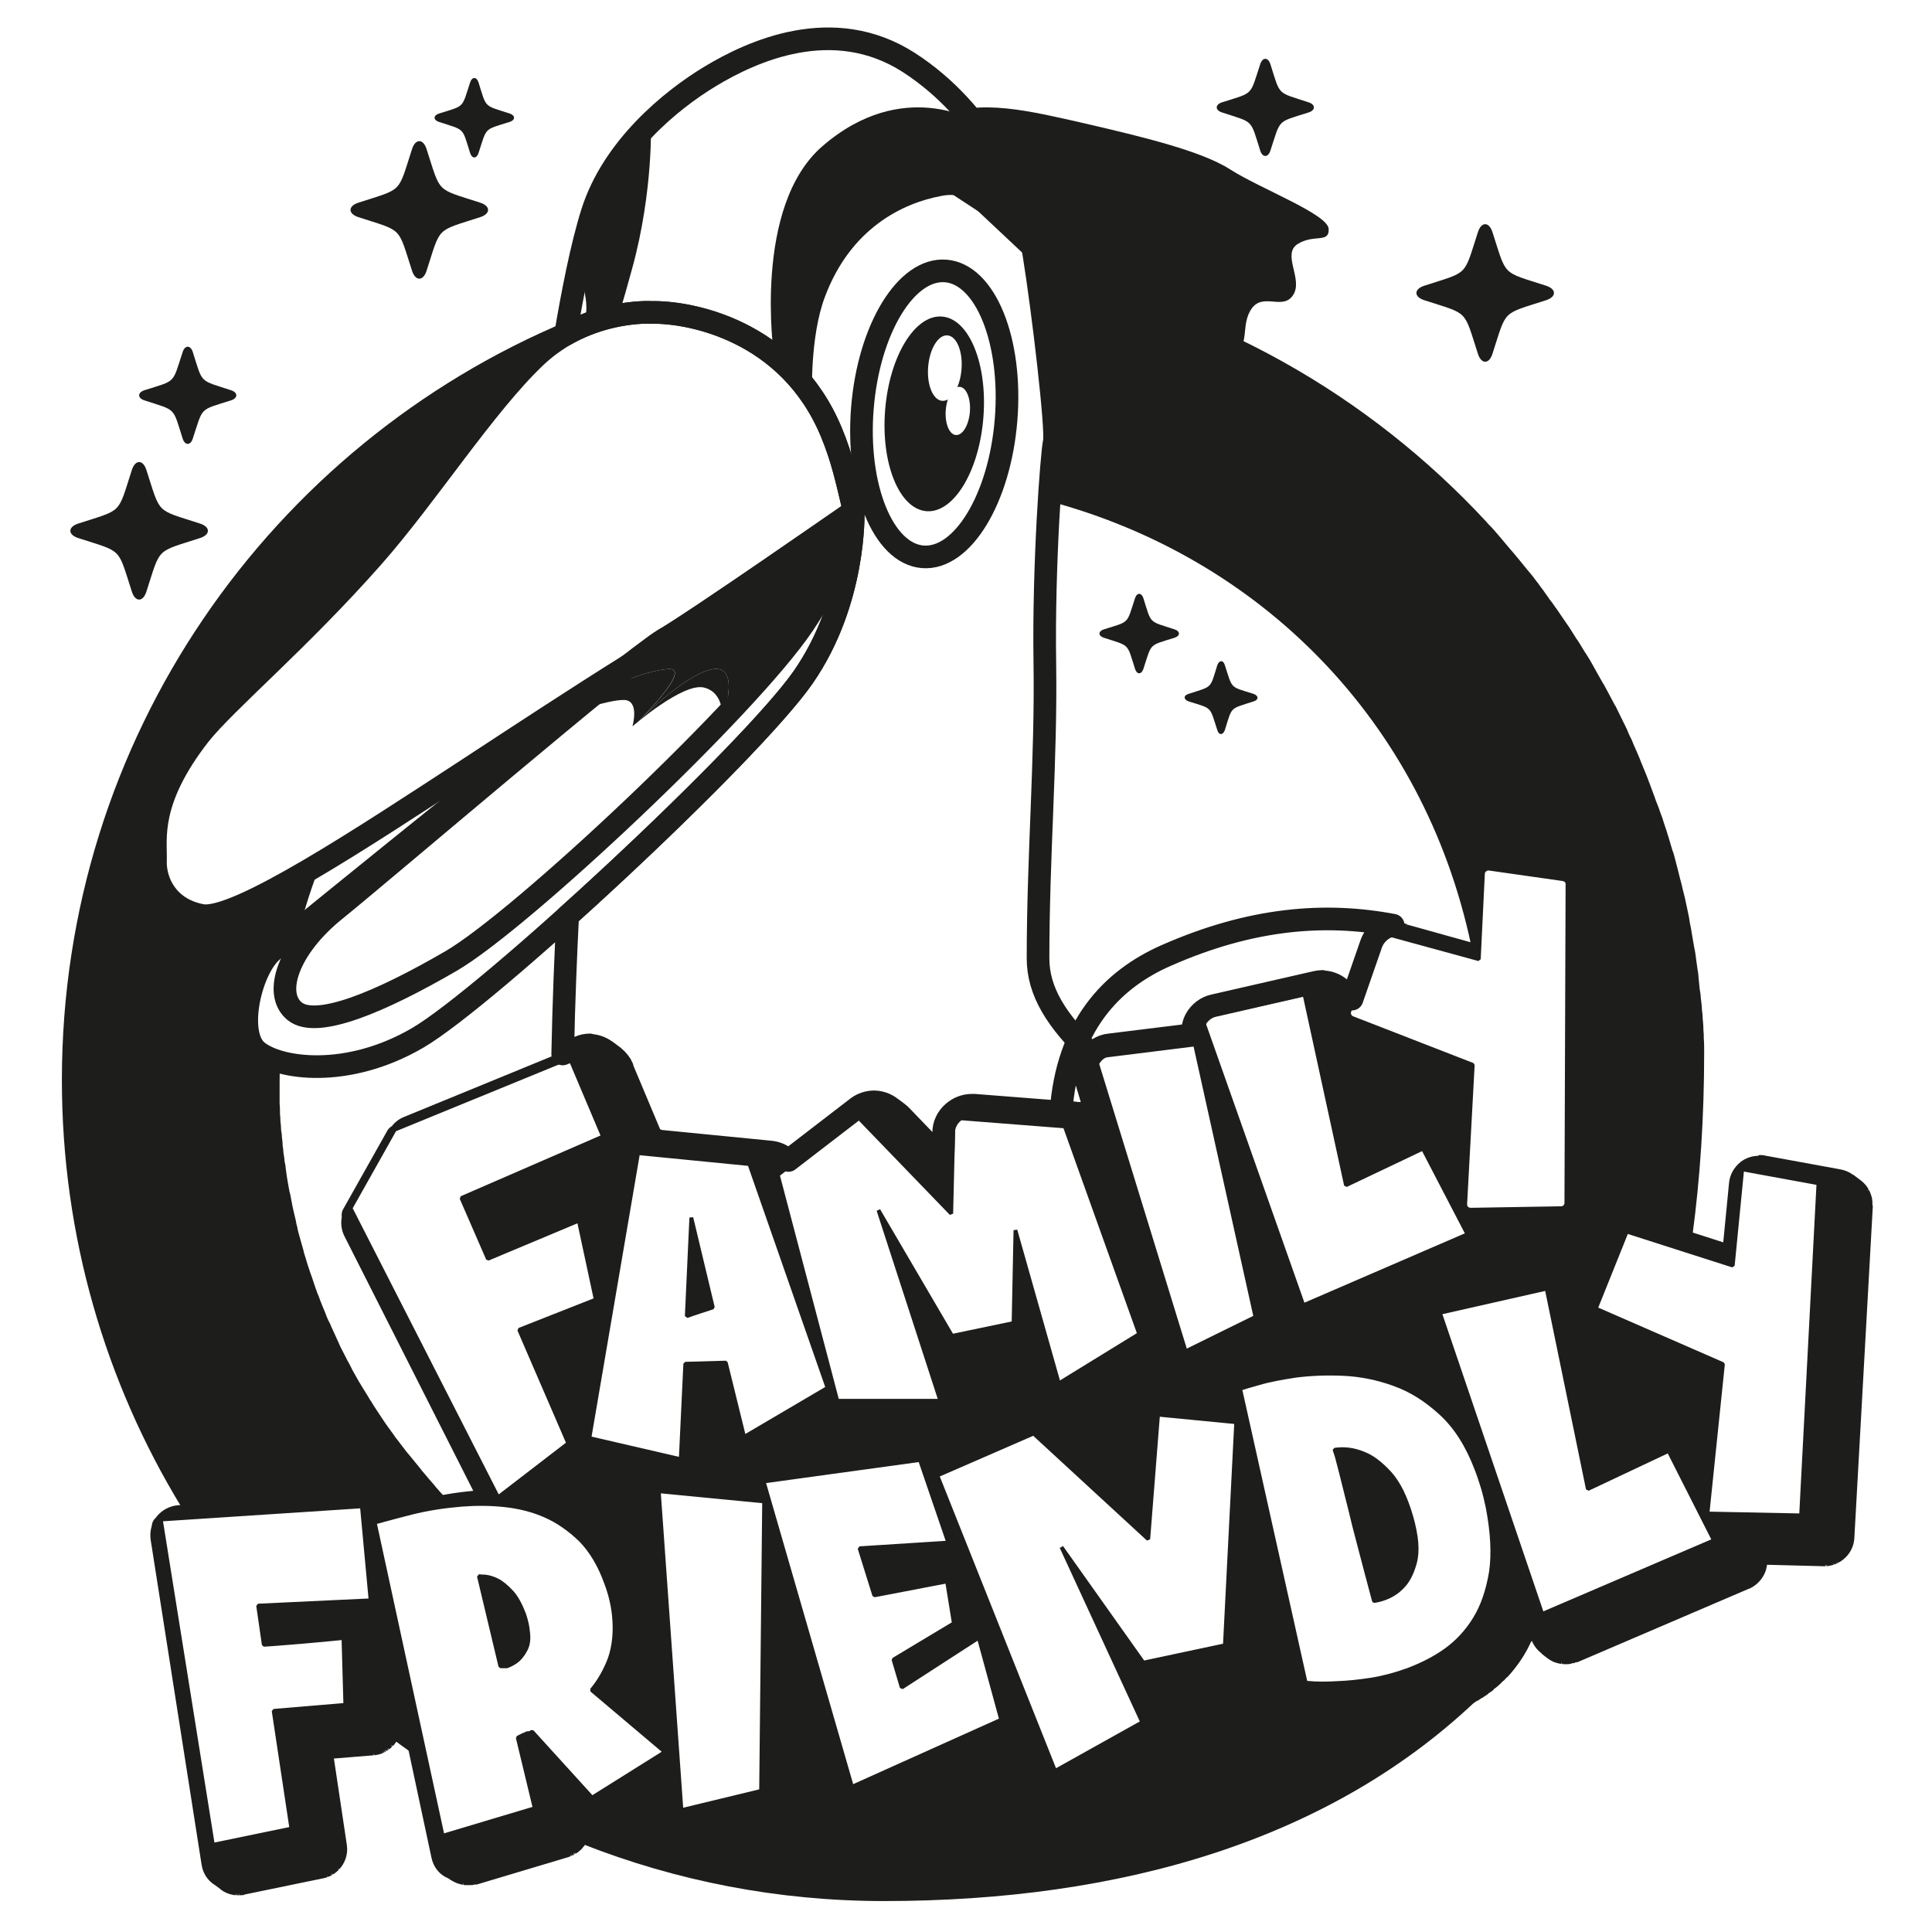 <?xml version="1.0" encoding="UTF-8"?>
<svg id="Calque_3" xmlns="http://www.w3.org/2000/svg" version="1.1" viewBox="0 0 512 512">
  <!-- Generator: Adobe Illustrator 29.5.1, SVG Export Plug-In . SVG Version: 2.1.0 Build 141)  -->
  <defs>
    <style>
      .st0 {
        fill: #1d1d1b;
      }

      .st1 {
        fill: none;
        stroke: #1d1d1b;
        stroke-linecap: round;
        stroke-linejoin: round;
        stroke-width: 6px;
      }
    </style>
  </defs>
  <g>
    <path class="st0" d="M319.71,95.36s3.5,1.7,7.5-1.3c4.1-3,1.5-8,4.5-12.3,3.1-4.3,8.3.6,11-3.6s-3.1-10.8,1.2-13.5c4.3-2.7,8.4-.1,8.2-4s-18.2-10.7-26-15.7c-7.7-5-23.8-8.8-38.4-12.2-14.6-3.3-28.3-6.8-38.6-1.8s-6.1,14.4-6.1,14.4l76.5,50.1.2-.1Z"/>
    <path class="st0" d="M235.4,33.6s17.7-1.4,44,21.4c26.3,22.8,36.3,38,36.3,38,0,0,.3,2.3-3.1,4.3-3.3,1.9-7.8,1.5-7.8,1.5,0,0-69.4-65.2-69.4-65.2Z"/>
    <path class="st0" d="M205.09,94.09s-5.69-39.39,12.91-55.39c21.3-18.4,40.8-6.4,40.8-6.4,0,0,5.2,7,10,17.7,4.8,10.8,5.8,20.7,5.8,20.7,0,0-10.9-21.5-25-18.8-10.4,1.9-24.2,8.6-31,26.8-4,10.6-3.39,26.06-3.39,26.06,0,0-1.22-4.22-5.78-6.89l-4.33-3.78Z"/>
    <path class="st0" d="M163.43,83.65s-1.43,7.75,4.17-12.75,4.9-38.6,4.9-38.6c0,0-11.2,8.2-15.5,24.5-5.8,21.8.26,18.74-2.24,29.74l.56-.33,4.89-1.33,3.22-1.22Z"/>
  </g>
  <path class="st0" d="M150.4,189.2s14.3-10.7,26.5-11.9c7.4-.7-8.5,14.6-8.5,14.6,0,0,13.5-13.8,20.8-14.6s2.2,13.3,2.2,13.3c0,0,19.2-18.3,24.7-30s6.5-12.3,7.6-16.9-.6-5.6-.6-5.6c0,0-66.6,40.3-72.7,51.1h0Z"/>
  <path class="st0" d="M191.4,190.6s5.1-14.1-2.2-13.3-20.8,14.6-20.8,14.6c0,0,15.8-15.3,8.5-14.6-12.2,1.2-26.5,11.9-26.5,11.9,0,0,10.8-3.8,15-3.7s2.2,7,2.2,7c0,0,13.3-11.6,18.9-10.3,5.6,1.3,4.9,8.3,4.9,8.3v.1Z"/>
  <path class="st0" d="M249.66,83.89c-7.19-.58-13.95,10.5-15.09,24.74-1.15,14.24,3.75,26.26,10.94,26.84,7.19.58,13.95-10.5,15.09-24.74,1.15-14.24-3.75-26.26-10.94-26.84ZM257.03,109.16c-.28,3.53-1.94,6.27-3.71,6.13s-2.96-3.12-2.68-6.64c.08-1.02.28-1.96.56-2.8-.49.28-.99.42-1.51.38-2.44-.2-4.11-4.24-3.72-9.03s2.68-8.52,5.12-8.32,4.11,4.24,3.72,9.03c-.14,1.75-.54,3.36-1.1,4.68.21-.06.42-.09.64-.07,1.76.14,2.96,3.12,2.68,6.64Z"/>
  <path class="st0" d="M377.39,75.74c12-3.9,10.4-2.3,14.3-14.3.9-2.7,2.9-2.7,3.8,0,3.9,12,2.3,10.4,14.3,14.3,2.7.9,2.7,2.9,0,3.8-12,3.9-10.4,2.3-14.3,14.3-.9,2.7-2.9,2.7-3.8,0-3.9-12-2.3-10.4-14.3-14.3-2.7-.9-2.7-2.9,0-3.8Z"/>
  <path class="st0" d="M94.92,53.73c12-3.9,10.4-2.3,14.3-14.3.9-2.7,2.9-2.7,3.8,0,3.9,12,2.3,10.4,14.3,14.3,2.7.9,2.7,2.9,0,3.8-12,3.9-10.4,2.3-14.3,14.3-.9,2.7-2.9,2.7-3.8,0-3.9-12-2.3-10.4-14.3-14.3-2.7-.9-2.7-2.9,0-3.8Z"/>
  <path class="st0" d="M20.67,138.77c12-3.9,10.4-2.3,14.3-14.3.9-2.7,2.9-2.7,3.8,0,3.9,12,2.3,10.4,14.3,14.3,2.7.9,2.7,2.9,0,3.8-12,3.9-10.4,2.3-14.3,14.3-.9,2.7-2.9,2.7-3.8,0-3.9-12-2.3-10.4-14.3-14.3-2.7-.9-2.7-2.9,0-3.8Z"/>
  <path class="st0" d="M38.3,103.41c8.5-2.7,7.3-1.6,10.1-10.1.6-1.9,2.1-1.9,2.7,0,2.7,8.5,1.6,7.3,10.1,10.1,1.9.6,1.9,2.1,0,2.7-8.5,2.7-7.3,1.6-10.1,10.1-.6,1.9-2.1,1.9-2.7,0-2.7-8.5-1.6-7.3-10.1-10.1-1.9-.6-1.9-2.1,0-2.7Z"/>
  <path class="st0" d="M323.87,27.11c8.5-2.7,7.3-1.6,10.1-10.1.6-1.9,2.1-1.9,2.7,0,2.7,8.5,1.6,7.3,10.1,10.1,1.9.6,1.9,2.1,0,2.7-8.5,2.7-7.3,1.6-10.1,10.1-.6,1.9-2.1,1.9-2.7,0-2.7-8.5-1.6-7.3-10.1-10.1-1.9-.6-1.9-2.1,0-2.7Z"/>
  <path class="st0" d="M292.5,166.8c7-2.2,6-1.3,8.3-8.3.5-1.5,1.7-1.5,2.2,0,2.2,7,1.3,6,8.3,8.3,1.5.5,1.5,1.7,0,2.2-7,2.2-6,1.3-8.3,8.3-.5,1.5-1.7,1.5-2.2,0-2.2-7-1.3-6-8.3-8.3-1.5-.5-1.5-1.7,0-2.2Z"/>
  <path class="st0" d="M116.3,30.1c7-2.2,6-1.3,8.3-8.3.5-1.5,1.7-1.5,2.2,0,2.2,7,1.3,6,8.3,8.3,1.5.5,1.5,1.7,0,2.2-7,2.2-6,1.3-8.3,8.3-.5,1.5-1.7,1.5-2.2,0-2.2-7-1.3-6-8.3-8.3-1.5-.5-1.5-1.7,0-2.2Z"/>
  <path class="st0" d="M315,183.88c6.4-2.1,5.6-1.2,7.6-7.6.5-1.4,1.6-1.4,2,0,2.1,6.4,1.2,5.6,7.6,7.6,1.4.5,1.4,1.6,0,2-6.4,2.1-5.6,1.2-7.6,7.6-.5,1.4-1.6,1.4-2,0-2.1-6.4-1.2-5.6-7.6-7.6-1.4-.5-1.4-1.6,0-2Z"/>
  <g>
    <g>
      <path class="st1" d="M226.1,135.6s.8,23.6-13.2,43.8-83.7,84.9-102.3,95.7-36.6,8.2-42.4,3.5-1.7-21.9,4-26.6c5.6-4.7,95.8-77.9,103.7-82.5,7.9-4.5,50.3-34,50.3-34l-.1.1Z"/>
      <path class="st1" d="M221.7,138.7s4.9,6.4-8.8,26.8c-14.7,21.9-74.8,78.4-93.4,89.2s-35.6,18-41.4,13.3-1.7-16.8,10.7-26.8,79.2-67.1,87.1-71.6c7.9-4.5,45.8-30.9,45.8-30.9h0Z"/>
    </g>
    <ellipse class="st1" cx="247.58" cy="109.69" rx="38" ry="19.1" transform="translate(118.39 347.67) rotate(-85.4)"/>
    <path class="st1" d="M226,133.9c-1.4-5.9-2.8-12.5-5.7-19.4-11.3-27.1-37.6-31.9-47.6-31.7,0,0-17.1-1.1-30.7,11.7-13.5,12.8-28.9,36.9-43.2,53.1-19.5,22.1-39,38.4-45.9,47.1-13.8,17.7-11.5,27.7-11.7,33.3s3.1,12.9,12.3,14.6c9.2,1.6,43.4-21.1,70.1-38.5,30.2-19.8,59.5-39,71.5-43.7s32.9-18.1,30.9-26.5Z"/>
    <path class="st1" d="M287.6,295.2c1.14,0,2.28.46,3.24,1.02l-2.94-9.82c-.55-1.91-.34-3.99.61-5.7.03-.07.06-.14.09-.2,0,0,0-.01.01-.02.02-.03.04-.05.07-.08.04-.07.08-.14.12-.21,1.2-1.8,3.1-3.1,5.3-3.3l21.9-2.7v-.1h0c0-1.4.2-2.7.9-4,1-1.8,2.8-3.2,4.8-3.6l27.1-6.2c.5-.1,1.1-.2,1.6-.2v.1c1.4,0,2.8.4,4,1.2.28.18.54.38.78.59l.4.3,1.22.91c.43.34.81.73,1.17,1.15.12.14.23.28.33.43l5.1-14.68c.96-2.61,3.2-4.46,5.81-4.9-18.04-3.42-37.59-1.92-60.11,8-14.74,6.46-26.33,18.93-27.92,41.5l6.42.5Z"/>
    <path class="st1" d="M172.7,82.8c10-.2,36.3,4.6,47.6,31.7,2.9,6.9,4.3,13.5,5.7,19.4.13.54.16,1.09.11,1.66.06-.04.09-.06.09-.06l-.1.1s0,.02,0,.03c.01.44.67,23.77-13.2,43.78-8.42,12.15-36.98,40.39-62.46,63.32-.49,9.59-1.04,22.56-1.32,36.58l4.38-1.8c.9-.4,1.9-.6,2.8-.6l-.2.1c2.9,0,5.6,1.7,6.8,4.5l.06.15,1.94,1.45,8.03,19.11c.35-.06.71-.11,1.07-.11l.1.3h.7l29.5,2.9c1.43.16,2.72.71,3.79,1.57l.28.21.59.44.03-.03,18.2-14c1.29-.99,2.87-1.49,4.46-1.5-.02,0-.04,0-.06,0h.1s-.03,0-.04,0c1.88.02,3.85.81,5.24,2.3l2,1.5,11.01,11.44.19-7.14c0-2,.9-3.9,2.5-5.3,1.4-1.2,3.1-1.9,5-1.9h.6l29.4,2.3c1.14,0,2.28.46,3.24,1.02l-2.94-9.82c-.55-1.91-.34-3.99.61-5.7.03-.07.06-.14.09-.2,0,0,0-.01.01-.02.02-.03.04-.05.07-.08.04-.07.08-.14.12-.21.17-.26.36-.5.56-.73-9.32-8.9-14.26-16.68-14.26-25.47,0-27.4,2.2-52.6,1.8-78.5-.4-25.9,1.8-55.1,2.5-58.4.7-3.2-2.9-34.2-5.4-49.7s-13-37.8-33.1-50.8c-20.2-13-41.8-2.9-52.6,3.6s-25.9,19.1-31.3,36c-2.83,8.85-5.35,21.97-7.12,32.47,11.53-6.59,22.82-5.87,22.82-5.87ZM162.16,280.02c-.32-.42-.67-.8-1.06-1.12h0c-.2-.1-.3-.3-.5-.4l2,1.5c.06.05.11.1.17.15.44.37.84.77,1.2,1.22.19.24.37.49.54.75l-1.89-1.42c-.14-.25-.29-.47-.46-.69ZM163,281.5c-.09-.22-.2-.42-.3-.63l1.9,1.43c.08.24.21.43.32.64l-1.92-1.44ZM238,295c.15.1.3.22.45.36l-1.59-1.2c.05.04.1.09.14.13l1.56,1.17h0s-1.56-1.17-1.56-1.17h0s-.4-.3-.4-.3c.09.04.15.09.21.13l-.31-.23s-.08-.08-.12-.12l1.62,1.22Z"/>
    <g>
      <path class="st0" d="M421.46,329.25s.09-.05.13-.08c.02-.01.04-.02.05-.03.02-.01.05-.03.07-.05.02-.01.04-.02.05-.03.02-.02.05-.03.07-.05,0,0,.02-.01.03-.02.03-.02.06-.03.08-.05.04-.03.08-.06.12-.09,0,0,.02-.01.03-.02.03-.02.06-.05.09-.07.06-.04.11-.08.17-.13.02-.01.03-.03.05-.04.04-.03.08-.06.12-.09,0,0,0,0,.01,0,.05-.04.1-.09.15-.14s.1-.09.15-.14c.07-.06.14-.13.21-.19.03-.03.06-.07.09-.1.06-.07.13-.14.19-.21.06-.07.13-.14.19-.21.02-.02.03-.04.05-.06.01-.02.02-.03.04-.05.12-.16.24-.31.35-.48,0,0,0,0,0,0,.13-.19.25-.39.36-.59.47-.86.75-1.84.85-2.87-.39,3.65-3.52,6.54-7.26,6.64l.12.09s.06,0,.09,0c.03,0,.06,0,.09,0s.06,0,.09,0c.03,0,.06,0,.09,0,.03,0,.06,0,.09,0,.03,0,.06,0,.09,0,.03,0,.06,0,.09,0,.03,0,.05,0,.08-.01s.06,0,.08-.01c.06,0,.13-.02.19-.03.03,0,.06,0,.08-.01.03,0,.06,0,.08-.01.03,0,.06,0,.08-.01.03,0,.06,0,.08-.01.03,0,.05-.01.07-.02.03,0,.07-.02.1-.03.02,0,.05-.01.07-.02s.05-.01.07-.02c.02,0,.05-.01.07-.02.02,0,.05-.01.07-.02.03,0,.07-.02.1-.03.02,0,.05-.01.07-.02.02,0,.03,0,.05-.01,0,0,.01,0,.02,0,.01,0,.03,0,.04-.01.06-.02.12-.05.18-.07,0,0,.01,0,.02,0,.03-.01.06-.02.09-.03,0,0,.02,0,.03-.01.04-.02.08-.03.12-.04.01,0,.02,0,.04-.01,0,0,.02,0,.03,0,.09-.04.18-.08.27-.12.01,0,.03-.01.04-.02.03-.01.05-.03.08-.04h0s.04-.02.06-.03h0s.09-.04.14-.07c.02-.01.04-.02.06-.03.02-.01.04-.02.06-.03.03-.01.05-.03.08-.04h0s.04-.02.05-.03h0Z"/>
      <path class="st0" d="M100.4,396h.6c2.4,0,4.7,1.2,6,3.1l.1.07s.07-.02.1-.03l-.2-.15c-.16-.24-.35-.47-.56-.7l1.03.78s.07-.02.1-.03l-1.57-1.17c-.05-.05-.1-.1-.15-.14l1.55,1.16s0,0,0,0c.06.05.12.1.18.15,1.45-.37,3.04-.81,4.72-1.25,1.76-.44,3.61-.82,5.49-1.16-.78-.82-1.54-1.66-2.29-2.54-.1-.1-.2-.3-.3-.4-1-1.1-2-2.3-3-3.5-.3-.3-.6-.7-.8-1-1.1-1.3-2.1-2.6-3.2-3.9,0,0-.1-.2-.2-.2-1-1.3-1.9-2.5-2.9-3.8-.3-.3-.5-.7-.8-1.1-1-1.4-2-2.7-2.9-4.1-.9-1.4-1.9-2.8-2.8-4.3-.2-.4-.5-.7-.7-1.1-.8-1.4-1.7-2.7-2.5-4.1,0,0-.1-.2-.2-.3-.8-1.5-1.7-2.9-2.4-4.4-.2-.4-.4-.8-.6-1.1-.7-1.4-1.4-2.7-2.1-4.1,0-.2-.2-.3-.2-.5-.7-1.5-1.4-3.1-2.1-4.6-.2-.5-.4-1-.7-1.5-.3-.6-.6-1.3-.8-1.9-.2-.6-.5-1.2-.7-1.7-.3-.7-.5-1.3-.8-2-.2-.6-.4-1.2-.7-1.8-.2-.7-.5-1.3-.7-2-.2-.6-.4-1.2-.6-1.8-.2-.7-.5-1.3-.7-2-.2-.6-.4-1.2-.6-1.8-.2-.7-.4-1.3-.6-2-.2-.6-.4-1.2-.5-1.8-.2-.7-.4-1.4-.6-2.1-.2-.6-.3-1.2-.5-1.8-.2-.7-.4-1.4-.5-2.1-.2-.6-.3-1.2-.4-1.8-.2-.7-.3-1.4-.5-2.1-.1-.6-.3-1.2-.4-1.8-.1-.7-.3-1.4-.4-2.1-.1-.6-.2-1.2-.4-1.8-.1-.7-.3-1.5-.4-2.2-.1-.6-.2-1.2-.3-1.8-.1-.7-.2-1.5-.3-2.2,0-.6-.2-1.2-.3-1.8,0-.8-.2-1.5-.3-2.3,0-.6-.1-1.2-.2-1.8,0-.8-.1-1.6-.2-2.3,0-.6-.1-1.2-.2-1.8,0-.8-.1-1.7-.2-2.5,0-.6,0-1.1-.1-1.7,0-.9,0-1.9-.1-2.8v-5.6c0-1.83.04-3.66.1-5.47-2.58-.73-4.63-1.72-6-2.83-5.8-4.7-1.7-21.9,4-26.6.8-.67,3.35-2.76,7.15-5.85,1.57-5.97,3.48-11.81,5.7-17.49-14.38,8.61-26.6,14.81-31.55,13.94-9.2-1.7-12.5-9-12.3-14.6.2-5.6-2.1-15.6,11.7-33.3,6.9-8.7,26.4-25,45.9-47.1,14.3-16.2,29.7-40.3,43.2-53.1,2.55-2.4,5.22-4.31,7.88-5.83.2-1.17.4-2.37.62-3.6C71.75,117.87,16.4,195.56,16.4,286.2c0,41.44,11.57,80.17,31.66,113.15l52.34-3.35ZM105.69,397.6s.06.05.08.08c-.11-.09-.22-.18-.34-.25l-.03-.03c.09.06.19.13.29.2Z"/>
      <polygon class="st0" points="395.78 446.31 394.35 445.24 395.78 446.31 395.78 446.31"/>
      <path class="st0" d="M404.32,436.79s-.03.04-.04.06c.68-.82,1.36-1.64,2.03-2.48-.04-.09-.08-.18-.11-.28l-.27-.78c-.49,1.19-1.01,2.35-1.6,3.47Z"/>
      <path class="st0" d="M279.4,117.1c-.29,1.39-.85,7.35-1.37,15.71,55.87,14.93,99.13,58.1,111.79,117.44l.88.25.8-15.3c.1-2.1,1.1-4,2.7-5.3,1.3-1.1,3-1.7,4.7-1.7l.1.1h1l19.5,2.8c1.4.19,2.66.77,3.67,1.61l1.73,1.29c1.15.9,2.05,2.08,2.53,3.45,0,0,0,0,0,0,.02.06.03.11.05.17.21.66.32,1.35.31,2.08,0,.07,0,.13,0,.2l-2-1.5h0s-.6,84.3-.6,84.3c0,.19-.01.37-.03.55,0-.15.03-.3.03-.45l.6-84.3,2,1.5-.6,84.3c0,.29-.02.58-.06.86h0c-.17,1.39-.73,2.67-1.57,3.72-.09.11-.18.21-.28.32-.04.05-.08.09-.13.14-.02.02-.04.04-.07.07-.03.03-.07.07-.1.1l-.11.11s-.07.06-.1.09c-.07.06-.14.13-.21.19-.04.03-.07.06-.11.09-.02.01-.03.02-.05.04-.15.13-.32.23-.49.34l-.04.04h0c-.1.06-.19.14-.29.2,0,0,0,0,0,0-.1.06-.21.13-.32.19,0,0-.02,0-.03.01-.12.07-.25.13-.37.19,0,0-.02,0-.03.01-.15.07-.31.13-.46.19h-.02c-.09.04-.19.07-.28.1h0s0,0-.02,0c-.1.03-.19.07-.29.1,0,0,0,0-.01,0-.13.04-.26.06-.4.09h.01s-.01.01-.06.01c-.47.11-.95.19-1.44.2l-.13-.1-17.07.3h0c0,.17,0,.33,0,.5,0,.1,0,.21,0,.31,0,.26-.02.51-.04.76-.05.52-.15,1.03-.35,1.54-.09.24-.19.47-.3.7-.22.45-.49.89-.8,1.29-.08.1-.16.19-.24.29-.09.11-.18.22-.27.32-.06.07-.14.13-.2.2s-.13.13-.2.2c-.07.06-.14.13-.21.19-.04.03-.08.07-.13.1-.07.06-.14.12-.21.17-.06.04-.11.09-.16.13-.04.03-.08.05-.13.08-.02.01-.04.02-.05.03-.04.03-.08.05-.13.08-.02.01-.03.02-.05.03-.03.02-.05.03-.08.05-.02.01-.04.02-.05.03-.04.03-.08.06-.13.08-.02.01-.04.02-.06.03,0,0,0,0,0,0-.04.02-.09.04-.13.07-.02.01-.04.02-.06.03-.05.02-.09.05-.14.07-.02,0-.04.02-.06.03,0,0,0,0,0,0-.05.02-.09.05-.14.07-.02,0-.04.02-.06.03l-2-1.5s.09-.05.14-.07c.02,0,.04-.02.06-.03,0,0,0,0,0,0,.07-.03.13-.06.2-.1,0,0,0,0,0,0,.04-.02.09-.04.13-.07.02-.01.04-.02.06-.03,0,0,0,0,.01,0,.11-.06.21-.12.31-.18.01,0,.02-.01.03-.02.05-.03.1-.06.15-.1,0,0,0,0,0,0,0,0,0,0,0,0,.12-.08.24-.16.35-.24.06-.04.11-.09.16-.13.05-.04.11-.08.16-.13.07-.06.15-.12.22-.19.07-.06.14-.13.2-.2s.14-.13.2-.2c.1-.1.19-.21.28-.32,0,0,0-.01.01-.02.09-.1.18-.2.25-.3.3-.4.56-.83.76-1.29.1-.23.19-.46.27-.7.1-.25.18-.51.25-.77.07-.27.11-.54.14-.8h-.14c-.05.52-.15,1.06-.35,1.57-.7,1.9-2.2,3.5-4,4.3l-12.93,5.6s-.03.08-.04.12l12.98-5.62,2,1.5-11.99,5.18,26.89-6.08c.47-.09,1.02-.18,1.5-.19-.03,0-.07,0-.1,0h.2s-.07,0-.1,0c1.37.02,2.73.41,3.9,1.19.26.17.5.35.73.55l.04.03,1.62,1.22c.1.08.19.18.29.27.15.13.3.27.44.41.14.14.26.3.39.45.05.06.1.11.14.16.12.15.24.3.34.46,0,0,0,0,0,0l6.09-15.05c1.2-2.9,3.9-4.6,6.9-4.6s1.5.1,2.3.3l10.82,3.48c2.01-15.01,3.08-31.11,3.08-48.38,0-1.2,0-2.4-.1-3.6,0-.7,0-1.4-.1-2.2,0-1.1-.1-2.2-.2-3.2,0-.8-.1-1.5-.2-2.3,0-1-.2-2.1-.3-3.1,0-.8-.2-1.6-.3-2.4-.1-1-.2-2-.3-3,0-.8-.2-1.6-.3-2.4-.1-1-.3-1.9-.4-2.9-.1-.8-.2-1.6-.4-2.4-.2-1-.3-1.9-.5-2.9-.1-.8-.3-1.6-.4-2.4-.2-.9-.4-1.9-.5-2.8-.2-.8-.3-1.6-.5-2.4-.2-.9-.4-1.9-.6-2.8-.2-.8-.4-1.6-.6-2.4-.2-.9-.4-1.8-.7-2.8-.2-.8-.4-1.6-.6-2.4-.2-.9-.5-1.8-.7-2.7-.2-.8-.4-1.6-.7-2.3-.3-.9-.5-1.8-.8-2.7-.2-.8-.5-1.5-.7-2.3-.3-.9-.6-1.8-.9-2.7-.2-.8-.5-1.5-.8-2.3-.3-.9-.6-1.8-1-2.7-.3-.7-.5-1.5-.8-2.2-.3-.9-.7-1.8-1-2.7-.3-.7-.5-1.4-.8-2.1-.4-.9-.7-1.8-1.1-2.7-.3-.7-.6-1.4-.8-2-.4-.9-.8-1.9-1.2-2.8-.3-.6-.6-1.3-.8-1.9-.5-1-1-2-1.4-3.1-.3-.5-.5-1.1-.8-1.6-.7-1.4-1.4-2.9-2.1-4.3,0-.1-.1-.2-.2-.3l-2.4-4.5c-.3-.5-.5-1-.8-1.4-.6-1-1.1-2-1.7-3-.3-.6-.7-1.2-1-1.8-.5-.9-1-1.8-1.6-2.7-.4-.6-.8-1.2-1.2-1.9-.5-.8-1-1.7-1.6-2.5-.4-.6-.8-1.3-1.2-1.9-.5-.8-1-1.6-1.6-2.4-.4-.6-.9-1.3-1.3-1.9-.5-.8-1.1-1.6-1.6-2.3-.4-.6-.9-1.3-1.4-1.9-.5-.8-1.1-1.5-1.6-2.3-.5-.6-.9-1.2-1.4-1.9-.6-.7-1.1-1.5-1.7-2.2-.5-.6-1-1.2-1.5-1.8-.6-.7-1.1-1.4-1.7-2.1-.5-.6-1-1.2-1.5-1.8-.6-.7-1.2-1.4-1.8-2.1-.5-.6-1-1.2-1.5-1.8-.6-.7-1.2-1.4-1.8-2.1-.5-.6-1.1-1.2-1.6-1.7-.3-.3-.5-.6-.7-.8-31.06-33.48-72.48-57.22-119.17-66.02,2.41,16.34,5.3,42.03,4.67,44.92Z"/>
      <path class="st0" d="M105.73,458.25c-.14,1.1-.54,2.12-1.11,3.02,1.4,1.04,2.81,2.06,4.23,3.06l-3.24-15.16.19,7.93c0,.37-.02.72-.06,1.08,0,.02,0,.05,0,.07Z"/>
      <path class="st0" d="M392.49,449.59l-1.99-1.49c.22-.14.48-.3.72-.49.06-.04.12-.07.18-.11.04-.03.08-.06.12-.09.18-.12.35-.25.52-.38.02-.01.04-.03.06-.04l1.72,1.29s.04-.04.06-.06l-1.71-1.28c.23-.17.47-.33.7-.5.22-.17.44-.36.66-.53l1.53,1.15s.04-.04.06-.06l-1.52-1.14c.26-.21.51-.41.76-.63.27-.23.52-.47.78-.71.31-.29.62-.58.92-.88l1.32.99s.03-.03.04-.04l-1.32-.99c.26-.19.47-.43.67-.68.12-.13.24-.26.36-.39h.02c.39-.46.86-.94,1.25-1.42,1.1-1.3,2.09-2.69,2.99-4.19,0,0,0,0,0-.01.33-.53.63-1.06.92-1.6.87-1.62,1.6-3.33,2.28-5.2l-.02-.05c-.9,2.38-1.89,4.67-3.18,6.75-2.6,4.3-6,7.9-10,10.6-3.6,2.5-7.5,4.5-11.5,5.9-3.7,1.3-7.4,2.3-11.1,2.9-3.5.6-6.7.9-9.7.9-1.3,0-2.7.1-3.9.1-2,0-3.9,0-5.8-.3-3.1-.3-5.7-2.7-6.4-5.7l-4.07-18.57-.53,9.27h0c0,.15-.05.3-.07.45-.08.66-.23,1.31-.48,1.92-.27.66-.64,1.26-1.07,1.82-.03.04-.06.08-.09.12-.04.05-.07.09-.11.14s-.09.08-.12.13c-.06.07-.13.13-.2.2-.11.11-.23.2-.34.3-.04.04-.08.08-.13.13,0,0-.02,0-.03,0-.03.03-.06.05-.09.08h.02s-.02.02-.04.02c-.1.09-.19.18-.3.26-.06.04-.11.08-.17.12,0,0,0,0,0,0-.04.03-.07.06-.11.08,0,0-.02.01-.03.02-.05.03-.11.06-.16.09h0s0,0-.02,0c-.16.1-.32.2-.49.29,0,0-.01,0-.02,0-.13.07-.25.13-.38.19,0,0-.01,0-.02,0-.16.07-.31.14-.47.2,0,0,0,0,0,0-.32.12-.65.23-.99.3l-.1-.08-19.3,4.08,2.7,5.9c.15.33.27.67.36,1,0,.03.02.06.03.09,0,.02.01.04.02.06.06.24.12.49.16.73,0,.03.01.07.02.1h0s.01.09.02.13c.03.25.05.5.05.74,0,.39,0,.77-.06,1.16,0,.02,0,.05,0,.07-.06.44-.16.88-.3,1.31-.28.87-.72,1.68-1.29,2.4-.06.07-.12.14-.18.21h0c-.06.06-.12.13-.17.19,0,0-.02.02-.02.03-.05.05-.09.11-.14.16h0c-.07.07-.14.13-.21.2-.07.06-.13.13-.21.2-.04.03-.08.06-.11.09h0c-.05.04-.11.09-.16.13,0,0-.01.01-.02.02h0c-.09.07-.18.12-.27.19h0s0,0-.04.03c-.13.09-.25.18-.38.26h0s-.02.01-.02.02h0c-.05.03-.1.07-.16.1l-23.1,12.9-.08-.06s-.04.02-.06.03c-.02.01-.04.02-.06.03-.05.02-.1.04-.14.07-.02,0-.04.02-.06.03-.03.01-.05.03-.08.04-.02,0-.04.02-.06.03-.02,0-.04.02-.06.03-.05.02-.1.05-.14.07-.02,0-.04.02-.06.03-.02,0-.03.01-.05.02-.04.01-.07.02-.11.03-.02,0-.05.01-.07.02-.02,0-.05.01-.07.02-.02,0-.05.01-.07.02-.03.01-.06.02-.09.03-.02,0-.05.01-.07.02-.02,0-.05.02-.07.02-.03,0-.06.02-.09.03-.02,0-.05.02-.07.02-.02,0-.05.02-.07.02-.02,0-.05.02-.07.02-.03,0-.07.01-.1.02-.03,0-.05,0-.08.01-.03,0-.05,0-.08.01s-.05,0-.08.01c-.03,0-.05,0-.08.01-.03,0-.05,0-.08.01-.04,0-.07.01-.11.02-.03,0-.05.01-.08.01s-.05.01-.08.01c-.03,0-.05.01-.08.01-.03,0-.05.01-.08.01-.03,0-.06,0-.09,0-.04,0-.08,0-.12,0-.03,0-.06,0-.09,0-.03,0-.06,0-.09,0-.03,0-.06,0-.09,0s-.06,0-.09,0c-.03,0-.06,0-.09,0-.03,0-.06,0-.09,0-.03,0-.06,0-.09,0-.02,0-.04,0-.06,0-.01,0-.02,0-.03,0-.04,0-.07,0-.1,0-.03,0-.07,0-.1,0s-.07,0-.1,0c-.03,0-.07,0-.1,0-.04,0-.07,0-.11,0-.07,0-.15,0-.21,0-.04,0-.07,0-.11,0-.08,0-.15-.01-.23-.02-.03,0-.05,0-.08-.01-.08-.01-.17-.02-.25-.04-.05,0-.09-.02-.14-.03-.03,0-.06-.01-.09-.02-.1-.02-.2-.05-.3-.08-.06-.02-.11-.04-.17-.05-.04-.01-.08-.02-.12-.04-.08-.03-.17-.06-.26-.09-.03-.01-.05-.02-.08-.03-.05-.02-.11-.05-.16-.07-.11-.05-.21-.09-.32-.14,0,0,0,0,0,0h0s0,0,0,0c-.12-.05-.24-.11-.36-.17h0s-.08-.03-.11-.05c-.16-.08-.32-.16-.46-.25-.15-.09-.29-.18-.41-.28l-1.24-.93c-1.46-.83-2.62-2.15-3.26-3.67l-3.07-7.71-38.73,17.31-2-1.5c-1,.4-2,.6-3,.6s-2.1-.2-3.1-.7c-1.9-.9-3.4-2.6-4-4.7l-7.17-25.04-.33,25.74c0,.29-.04.57-.07.84-.13,1.08-.49,2.09-1.06,2.97,0,0,0,0,0,0-.19.3-.39.58-.62.85h0,0c-.09.11-.19.2-.29.31-.07.07-.13.14-.19.2-.07.07-.12.14-.19.2,0,0-.01.01-.02.02-.07.06-.14.1-.21.16-.05.04-.11.08-.17.13-.01.01-.03.02-.04.03-.1.08-.2.16-.31.23-.04.03-.08.06-.12.09-.02.01-.03.03-.05.04-.04.03-.08.06-.12.08-.02.01-.04.02-.06.03-.04.03-.09.05-.14.07-.02.01-.04.02-.06.03,0,0-.02,0-.02.01-.04.02-.08.04-.11.06-.02.01-.04.02-.06.03-.05.02-.09.05-.14.07-.02.01-.04.02-.06.03-.03.01-.05.03-.08.04-.02,0-.04.02-.06.03-.02,0-.04.02-.06.03-.05.02-.09.05-.14.07-.02,0-.04.02-.06.03-.05.02-.11.03-.16.06-.02,0-.05.01-.07.02-.02,0-.04.01-.07.02-.05.02-.11.04-.17.05-.02,0-.05.02-.07.02-.02,0-.04.01-.07.02-.03.01-.06.02-.09.03-.02,0-.05.02-.07.02-.02,0-.05.02-.07.02-.02,0-.05.02-.07.02-.03,0-.06.02-.09.03-.02,0-.05.02-.07.02-.02,0-.05.02-.07.02h0s-.05.02-.07.02l-2-1.5-16.99,4.13,16.99-4.03,2,1.5-21.1,5-.11-.08s-.05,0-.08.01c-.03,0-.05,0-.08.01-.04,0-.07.01-.11.02-.03,0-.06,0-.08.01-.03,0-.06,0-.08.01-.03,0-.06,0-.08.01-.03,0-.06,0-.08.01-.03,0-.06,0-.08.01-.04,0-.08,0-.12.01-.03,0-.06,0-.09,0-.03,0-.06,0-.09,0-.03,0-.06,0-.09,0-.03,0-.06,0-.09,0-.03,0-.06,0-.09,0-.03,0-.06,0-.09,0s-.06,0-.09,0c-.03,0-.06,0-.09,0-.02,0-.04,0-.06,0-.01,0-.02,0-.04,0-.08,0-.15-.01-.22-.02-.04,0-.07,0-.11,0-.07,0-.15-.01-.22-.02-.04,0-.07,0-.11,0-.07,0-.15,0-.22-.02-.06,0-.13,0-.19-.01-.09-.01-.18-.04-.27-.06-.1-.02-.2-.05-.29-.07-.03,0-.07-.02-.1-.02-.1-.02-.2-.04-.29-.07-.08-.02-.17-.03-.25-.06-.05-.02-.1-.04-.15-.06-.12-.04-.24-.1-.37-.15-.1-.04-.2-.08-.29-.12-.09-.04-.18-.07-.26-.11-.02-.01-.04-.03-.06-.04-.33-.17-.64-.35-.95-.56,0,0,0,0,0,0l-1.2-.9s0,0,0,0l-.54-.41c-.05-.03-.11-.06-.16-.09-1.7-1.3-2.8-3.3-3-5.4l-.15-2.49-10.25,6.49-1.9-1.43-.13.08,1.93,1.45c-1.2.8-2.6,1.1-3.9,1.1-.29,0-.62-.04-.95-.1h-.06c-.16-.04-.31-.06-.47-.1-.06-.01-.11-.03-.17-.04-.08-.02-.16-.04-.24-.06-.05-.01-.1-.02-.16-.04-.07-.02-.14-.04-.21-.06-.03,0-.06-.02-.09-.03-.22-.08-.44-.17-.66-.27-.03-.01-.06-.02-.09-.04-.09-.04-.18-.08-.27-.12-.29-.15-.57-.33-.83-.52-.06-.04-.14-.08-.2-.12l-.95-.71c-.76-.39-1.46-.91-2.05-1.59l-.33-.37c0,.11,0,.23-.01.34-.12,1.05-.49,2.03-1.03,2.92-.07.12-.14.25-.22.37-.02.04-.05.08-.08.12-.01.02-.03.03-.04.04,24.71,9.73,51.63,15.08,79.8,15.08,62.46,0,118.68-15.89,158.32-54.43,0,0-.02.01-.03.02ZM228.15,484.98c-.08-.06-.17-.12-.25-.18l-2-1.5c.2.15.41.31.63.44l.07.06s0,0,0,0l1.93,1.44c-.13-.08-.25-.17-.37-.26ZM230.27,486.01h0s-.01,0-.01,0c-.03,0-.06-.01-.08-.02-.1-.03-.19-.06-.29-.09-.13-.05-.25-.1-.38-.16-.1-.04-.2-.08-.3-.13l-.04-.03c-.15-.06-.28-.19-.36-.27l-1.6-1.2s0,0,0,0c.07.03.13.05.2.07l.06.04s.08.05.15.08c.1,0,.2,0,.3.1l.13.1h.34s.03,0,.05.01l.11.09h.07l1.99,1.49c-.11-.03-.21-.06-.32-.09ZM231.87,486.28c-.07,0-.14,0-.21-.01-.08,0-.15-.01-.23-.02l-.06-.04h-.22c-.06,0-.12-.02-.19-.03-.09-.02-.18-.03-.26-.05l-1.9-1.42h.03l-.13-.1h.01c.08.02.17.03.25.05l.07.05h.21c.07.01.14.03.21.04.07.01.15.01.23.02l.05.04h.27l1.98,1.48s-.07,0-.11,0ZM232.09,486.29l-1.99-1.49h.1l1.99,1.49s-.07,0-.11,0ZM232.49,486.29s-.06,0-.09,0l-1.99-1.5h.2l1.98,1.49s-.06,0-.09,0ZM232.68,486.28l-1.98-1.48h.1l1.97,1.48s-.06,0-.09,0ZM232.9,486.2h-.1l-1.9-1.43s.06,0,.09,0c.03,0,.06,0,.09,0l1.92,1.44h-.1ZM233.3,486.2h-.2l-1.93-1.45s.06,0,.08-.01c.03,0,.06,0,.08-.01.03,0,.06,0,.08-.01l1.98,1.48h-.1ZM233.49,486.2l-1.99-1.49s.02,0,.03,0h.07l1.98,1.48s-.06,0-.08.01ZM233.8,486.1h-.2l-1.9-1.42s.06,0,.08-.01c.03,0,.06,0,.08-.01.03,0,.05-.01.08-.02l1.96,1.47h-.1ZM234,486.1l-1.98-1.49s.03,0,.05-.01h.03l1.97,1.48s-.05.01-.08.02ZM234.2,486h-.1l-1.91-1.43s.05-.01.07-.02c.02,0,.05-.01.07-.02l1.96,1.47h-.1ZM234.6,485.9h-.2l-1.89-1.41s.05-.01.07-.02c.02,0,.05-.02.07-.02.02,0,.04-.02.07-.03l1.98,1.48h-.1ZM234.7,485.8l-1.89-1.42s.04-.02.07-.03l1.92,1.44h-.1ZM234.9,485.8l-1.95-1.47s.04-.02.07-.03l1.99,1.49h-.1ZM235.1,485.7h-.1l-1.9-1.42s.04-.02.07-.03.04-.02.07-.03l1.97,1.47h-.1ZM347.8,457.1s0,0,0,0l-1.6-1.2h0l.15.12s.08.05.15.08l1.5,1.12c-.06-.04-.14-.08-.2-.12ZM357.2,458.8c-.2,0-.4,0-.6,0-.41,0-.81,0-1.21-.01-.38,0-.76-.01-1.13-.03-.35-.01-.7-.04-1.05-.07-.33-.02-.67-.06-1-.1-.27-.03-.53-.05-.8-.1-.09,0-.17-.03-.26-.04-.09-.01-.17-.03-.26-.04-.03,0-.06,0-.09-.01-.09-.02-.17-.02-.26-.04-.08-.02-.15-.04-.23-.06-.07-.02-.14-.05-.21-.07-.1-.03-.2-.06-.3-.1-.1-.04-.2-.06-.3-.1-.12-.05-.24-.11-.36-.17l-.11-.09c-.15-.07-.31-.15-.44-.28l-1.49-1.12c.14.07.28.14.42.19.02,0,.04.01.06.02,0,0,0,0,0,0,0,0,0,0,.01,0,.08.03.17.05.26.08.01,0,.02.01.03.02l.13.1h.23c.07.02.14.04.22.06l.05.04h.21s.05,0,.07.01l.12.09h.47l.13.1h.67l.13.1h.87l.13.1h4.37l1.99,1.49c-.16,0-.33,0-.49,0ZM358.94,458.76c-.39.01-.78.03-1.15.03l-1.99-1.49h2.4l1.89,1.42c-.38.01-.77.03-1.15.04ZM361.58,458.69c-.16,0-.33.01-.48.01,0,0,0,0,0,0h-.8l-1.93-1.45c.23-.01.46-.03.73-.05h1.6l1.95,1.46c-.36.01-.71.02-1.07.03ZM362.7,458.6l-1.94-1.45c.31-.01.63-.03.95-.05h.09l2,1.5h-1.1ZM365,458.5h-1.2l-1.89-1.42c.34-.02.69-.05,1.04-.08,0,0,.01,0,.02,0,.38,0,.76,0,1.23-.1l2,1.5c-.38,0-.76,0-1.21.09h.01ZM368.62,458.13c-.2.02-.41.04-.6.08-.16.02-.3.03-.46.05l-.08-.06c-.38.02-.82.1-1.18.19l-2-1.5c.37,0,.83,0,1.21-.17.04,0,.08,0,.11-.01l.09.07c.44-.01.82-.1,1.28-.19l1.97,1.48c-.12.02-.24.04-.35.05ZM368.9,458l-1.93-1.45c.5-.07.99-.13,1.5-.2l1.94,1.45c-.5,0-1,.2-1.5.2ZM371.55,457.66l-.07-.05c-.19,0-.41.01-.57.1h-.4l-1.84-1.38s.09-.01.14-.02c.28-.05.57-.11.85-.16l.06.05c.28-.02.62-.1.89-.19l1.96,1.47c-.34.07-.67.13-1.01.19ZM376.7,456.51c-.23.02-.43.09-.64.17-.13.03-.27.06-.4.1l-.07-.05c-.3.05-.57.19-.9.28-.4,0-.7.2-1.1.2-.3,0-.7.1-1,.2l-1.94-1.46c.33-.07.67-.12,1-.2.34-.07.68-.16,1.02-.24,0,0,.01,0,.02,0,.26,0,.48-.09.71-.17.14-.04.28-.07.42-.1l.07.05c.3-.05.57-.19.9-.28l1.98,1.49s-.05.02-.08.02ZM381.9,454.9c-.14,0-.23.05-.34.11-.06.02-.13.04-.19.06l-.06-.05c-.37.11-.74.28-1.11.37-.38.09-.75.27-1.13.38l.03.02c-.4.1-.8.2-1.1.3-.4.1-.7.2-1.1.3l-1.96-1.47c.36-.1.72-.2,1.09-.31.36-.1.72-.2,1.09-.31.38-.12.76-.25,1.14-.37.4-.13.8-.26,1.2-.4l.04.03c.13-.03.24-.1.4-.17.19,0,.29-.09.47-.18.01,0,.02,0,.04-.01l2,1.5c-.2,0-.3.1-.5.2ZM383.06,454.45c-.25.08-.49.17-.66.25l-2-1.5s.07-.03.11-.04c.26-.09.52-.17.69-.26l1.99,1.5s-.09.04-.14.05ZM384.13,454.03c-.05.02-.1.04-.15.06l-.08-.06c-.27.09-.53.18-.71.27l-1.92-1.44c.26-.1.53-.2.79-.31h.02c.2-.05.39-.13.59-.24.08-.03.16-.06.25-.1l1.98,1.48c-.26.09-.51.18-.77.33ZM385.8,453.3c-.3.1-.6.3-.9.4l-1.98-1.48c.3-.13.59-.28.88-.41.27-.12.55-.26.82-.39l1.98,1.48c-.28.09-.56.27-.84.37l.04.03ZM386.6,452.8l-1.9-1.42c.29-.14.59-.27.88-.41l1.91,1.44c-.3.2-.6.3-.9.4ZM391.46,450.26s-.04.03-.06.04l-.07-.05c-.29.19-.65.37-.93.56-.3.2-.6.4-1,.6-.3.2-.6.3-.9.5s-.6.3-.9.5l-1.95-1.47c.31-.16.61-.33.91-.49.3-.16.6-.33.9-.5.34-.19.69-.37,1.03-.57.33-.2.65-.41.98-.62h0c.18-.11.37-.23.57-.37.13-.09.26-.17.39-.25l1.97,1.48c-.28.19-.65.38-.94.66Z"/>
    </g>
  </g>
  <g>
    <path class="st0" d="M496.21,319.33c0-.16,0-.32,0-.47v-.13c0-.09,0-.19,0-.28-.01-.17-.04-.34-.07-.57v-.1c-.02-.06-.03-.13-.05-.25-.02-.05-.03-.11-.04-.16-.03-.15-.07-.3-.12-.45-.08-.28-.18-.56-.31-.89l-.15-.32c-.06-.11-.12-.22-.2-.41l-.47.19h0s.41-.29.41-.29l-.05-.09c-.22-.37-.43-.69-.66-.98-.09-.11-.19-.22-.29-.32l-.11-.12c-.11-.12-.22-.23-.34-.35-.09-.08-.18-.16-.27-.23l-.17-.14c-.07-.06-.13-.12-.2-.17l-1.91-1.43-.09-.07-.03.04c-.95-.71-2.07-1.2-3.28-1.43l-20.17-3.69c-.46-.12-.99-.12-1.42-.12l-.33.2c-1.67.05-3.29.61-4.59,1.61-1.79,1.45-2.88,3.42-3.08,5.54l-1.54,15.78-18.72-6.01c-.17-.32-.65-.32-2.44-.32-3.29,0-6.11,1.88-7.36,4.91l-5.77,14.26c-.12-.15-.24-.29-.38-.43-.15-.16-.31-.3-.47-.44l-.1-.09c-.07-.07-.14-.14-.23-.21l-1.65-1.23c-.25-.21-.5-.41-.77-.58-1.19-.79-2.59-1.23-4.08-1.27v-.02h-.2v.02c-.42.02-.92.08-1.51.2l-21.64,4.89,7.05-3.05.02-.14h.15s.37-.18.37-.18l-.24-.44s0,0,0,0l.34.39.26-.15-.28-.42.37.36.14-.09-.2-.47s0,0,0,0l.34.38-.23-.44h0l.32.39.44-.34-.26-.43.37.35.08-.07c.08-.07.15-.13.23-.2l.17-.17-.31-.4.42.29c.05-.05.1-.09.15-.15.08-.08.15-.17.22-.26l.14-.17c.06-.07.12-.14.18-.22.33-.43.62-.89.85-1.37.12-.24.23-.49.31-.73.2-.51.33-1.04.39-1.67.02-.26.04-.52.04-.79v-.32s16.42-.29,16.42-.29l.3.09c.48-.01.97-.08,1.49-.2l.06-.2.04.18.14-.03c.09-.02.19-.04.3-.07.07-.02.15-.05.31-.1l-.06-.19.03-.08.12.24c.08-.02.15-.05.24-.08.17-.06.33-.13.52-.22.14-.06.27-.13.43-.21.1-.05.19-.11.34-.2.07-.04.14-.09.2-.14l.11-.08-.02-.03.19-.08c.14-.09.27-.18.45-.32l.12-.1c.05-.05.1-.09.22-.21l.53-.53c.1-.11.2-.22.3-.34.93-1.15,1.51-2.53,1.68-3.97.04-.3.06-.61.06-.92l.6-84.3-.03-.07.03-.02c0-.05,0-.11,0-.22,0-.76-.11-1.51-.35-2.27-.01-.05-.03-.1-.04-.15-.5-1.42-1.43-2.69-2.7-3.69l-1.71-1.28c-1.12-.93-2.48-1.52-3.92-1.71l-19.57-2.81h-.86l-.24-.1c-1.83,0-3.66.66-5.01,1.81-.2.17-.39.34-.58.53l-.09.05c-.21.14-.37.35-.5.59-1.05,1.29-1.64,2.85-1.72,4.5l-.77,14.68-17.47-4.87v-.02q-.13-.36-2.36-.36c-2.18,0-4.29.96-5.81,2.63h0c-.12.11-.22.23-.31.36h0s-.01.02-.02.03c0,0,0,0,0,.01h0c-.57.71-1.01,1.49-1.32,2.31l-4.81,13.83c-.34-.38-.67-.69-1.02-.97l-1.6-1.2c-.26-.22-.54-.43-.83-.62-1.23-.82-2.67-1.26-4.18-1.28l-.1-.1c-.44,0-.98.07-1.71.21l-27.09,6.2c-2.12.42-4.04,1.86-5.14,3.85-.62,1.15-.92,2.36-.96,3.9l-21.45,2.64c-2.25.2-4.31,1.49-5.67,3.52-.03.05-.06.1-.13.22l-.09.12c-.03.05-.05.11-.09.2-1,1.81-1.24,4.03-.65,6.09l2.61,8.7c-.85-.36-1.65-.55-2.39-.55h0l-29.46-2.3h-.58c-1.94,0-3.78.7-5.33,2.02-1.72,1.51-2.67,3.52-2.67,5.66l-.15,5.94-10.25-10.63-.37-.28.04-.05-.09-.06h.01c-.17-.17-.34-.31-.49-.41l-1.62-1.22h0c-1.36-1.16-3.16-1.85-4.97-1.88h0s-.1,0-.1,0h0c-1.72.03-3.39.59-4.7,1.6l-17.93,13.79-.56-.42c-1.16-.93-2.56-1.51-4.06-1.68l-29.55-2.9h-.38l-.42-.3c-.24,0-.49.02-.76.05l-7.88-18.75-.09-.11.09-.08c-.04-.08-.09-.16-.13-.24-.06-.11-.12-.21-.16-.34l-.17-.24h0s.04-.04.04-.04c-.18-.28-.37-.54-.57-.8-.36-.45-.79-.89-1.33-1.35-.04-.04-.08-.07-.14-.12l-1.78-1.33c-.08-.07-.17-.15-.3-.21l-.02.03c-1.28-.95-2.83-1.53-4.48-1.58l-.02-.1c-1,0-2.07.23-2.99.64l-46.3,19c-1.25.5-2.35,1.33-3.18,2.41-.59.36-1.01.79-1.27,1.31l-11.71,20.82c-.12.23-.21.5-.27.78-.06.28-.08.59-.07.94,0,.11.02.21.03.32-.32,1.68-.07,3.46.71,5.01l34.14,67.48c-4.58.42-9.02,1.16-13.22,2.21l-1.99.53c-.86.23-1.69.45-2.48.66l-1.55-1.17-.03.05s-.04-.03-.06-.04l.03-.04-.42-.31-.02.04c-1.33-.97-2.97-1.52-4.65-1.52h-.63s-53.22,3.4-53.22,3.4c-2.25.21-4.25,1.27-5.64,2.98-.09.12-.18.24-.28.39-.1.09-.21.19-.31.3-.16.19-.3.4-.42.63-.16.33-.26.69-.31,1.15v.04c-.37,1.17-.47,2.44-.29,3.69l13.5,86.1c.33,2.18,1.54,4.09,3.29,5.23.09.06.18.12.27.17l1.42,1.05c.1.17.27.27.32.29.36.25.74.46,1.17.67.04.02.09.04.19.07l.6.23c.09.03.17.07.26.09.06.02.13.03.28.06l.5.11c.06.02.13.03.19.04l.24.03s.1,0,.23.02h.17s.03-.49.03-.49h0l.11.51.3.02.1-.49h0v.5s.21,0,.21,0v-.5s.1.49.1.49l.59-.04c.24-.02.48-.05.71-.05l.04-.12h.06s20.8-4.29,20.8-4.29v-.02s.1.02.1.02l1.12-.33-.17-.47.25.39v.02h.01s.02.02.02.02l.23-.09c.1-.04.19-.09.29-.14l.15-.07c.12-.06.25-.12.41-.21l-.26-.43.35.37-.26-.43h0s0,0,0,0h0s.35.37.35.37l.16-.1c.08-.05.16-.1.23-.16l.21-.15c.13-.1.27-.2.42-.33.14-.12.28-.23.46-.42.05-.05.09-.1.14-.15l-.37-.34.46.24c.09-.1.18-.19.26-.29.1-.12.19-.24.32-.41l.08-.1s.06-.09.12-.19c.05-.07.09-.14.14-.21.31-.51.56-1.02.74-1.54.16-.47.28-.95.35-1.44.11-.76.1-1.53-.01-2.29l-3.42-22.87,10.57-.86-.04-.5.2.48h.11c.19-.04.38-.06.65-.11.12-.02.24-.05.45-.1l.64-.2c.17-.06.34-.13.5-.2l-.2-.46s0,0,0,0l.3.41.24-.11-.24-.44h0l.37.37.2-.11-.19-.47h0l.29.41-.19-.47.34.38s.08-.05.12-.07l.17-.12-.22-.46.33.38.1-.07-.21-.47h0l.32.38.83-.72-.36-.34.45.26-.33-.38h0s.43.28.43.28l.14-.15c.08-.09.16-.19.29-.34.92-1.14,1.51-2.51,1.71-4.03.05-.42.07-.8.06-1.15l-.06-2.6,8.07,37.81c.45,2.23,1.77,4.1,3.64,5.13.3.17.62.33.95.47l.4.3.2.11c.11.05.21.12.3.17.1.06.19.12.24.15.03.02.06.03.1.05v-.02s.11.07.11.07c.14.07.28.14.42.2l.12.05c.11.05.23.11.34.15.07.03.15.05.22.07l.22.07.02-.03.27.12c.08.03.17.05.35.09l.38.07.14-.48s0,0,0,0v.51c.07.01.13.03.19.03l.23.03c.05,0,.1,0,.23.01l.35.02.02-.06.2.07v-.1s.09.02.09.02v.09s.12,0,.12,0l.02-.05.18.04h.11s.01-.06.01-.06l.17.04.02-.05.15.04h.15s0-.04,0-.04l.1.03s.07,0,.1,0h.1s.02-.08.02-.08l.16.03.02-.06.16.03.17-.04.02-.08.19.04h.04s.2.03.2.03l24.4-7.3s.07-.02.14-.06l.47-.19-.19-.46h0l.3.42.23-.09-.19-.46.29.42.41-.2-.27-.42.36.36-.25-.44h0l.38.35.12-.07-.23-.45.33.37.17-.09s.09-.05.14-.08l.09-.05c.08-.05.15-.11.22-.17l.29-.24c.08-.07.16-.13.3-.26.05-.04.11-.09.16-.14.07-.07.14-.14.21-.21.07-.08.14-.16.2-.24l.2-.24c.11-.12.21-.24.31-.37l.08-.12c.06-.09.11-.18.16-.27l.07-.12c.46-.77.79-1.57.97-2.39.52.5,1.11.92,1.72,1.23l.94.7c.05.04.11.07.21.14.23.17.55.38.93.57.09.04.17.07.26.11l.09.04c.23.1.46.21.69.28l.22-.45-.12.49.22.06s.09.02.17.04l.18.05.11-.49.02.52.12.03c.14.03.27.05.49.09h0s.07.01.07.01c.29.05.67.11,1.04.11,1.1,0,2.71-.21,4.18-1.18v-.1s.09,0,.09,0l9.54-6.04.1,1.67c.22,2.27,1.38,4.36,3.21,5.76.04.03.08.05.14.08l1.76,1.32c.31.21.64.41,1.07.63.06.03.13.06.28.12.07.03.14.06.21.09l.22.09c.09.04.18.08.29.12l.13.05c.06.02.12.03.26.06.07.02.15.04.32.08l.21.05c.07.02.14.04.2.05l.1.02c.06.01.13.03.2.04.05,0,.1,0,.2.02l.77.06c.06,0,.12.01.14,0l.08-.49h0l.06.5h.11s-.02-.51-.02-.51l.18.49-.04-.5.17.49.52-.04-.08-.49h0l.24.47.41-.07.27.06,21.1-5,.03-.13h.05s.06-.01.15-.04l.51-.17-.11-.49h0l.22.45.19-.06-.15-.48h0l.25.44s.1-.03.21-.08l.15-.08-.19-.46.31.4.29-.15-.23-.44.34.39.11-.06-.23-.45.32.4s.08-.04.18-.09l.09-.06-.29-.41h0l.38.34.12-.09c.1-.07.19-.14.34-.25l-.3-.4.39.33.18-.14c.06-.04.11-.08.18-.14.05-.05.1-.1.21-.22.05-.05.1-.11.21-.22l.09-.09c.08-.08.15-.16.22-.24.22-.26.44-.56.66-.9.61-.97.99-2.04,1.13-3.18l.02-.13c.03-.26.06-.51.06-.77l.29-22.34,6.23,21.77c.48,1.7,1.52,3.17,2.92,4.2l-.04.06s0,0,0,0h0s.03.03.05.04l2.25,1.68c.11.08.23.17.35.24l.07-.1.12.09c.08.08.25.25.47.36l.05.04c.07.04.15.07.23.1l.2.08c.1.04.21.09.31.13.08.03.16.05.31.1l.19.05c.09.03.18.05.27.07v-.02s.11.05.11.05c.06.01.13.02.29.05l1.09.12v-.04s.21.05.21.05l.05-.15.05.04.04-.05.06.04.1.02.02.09h.11s.02-.06.02-.06l.19.04.02-.08h.18v-.03s.1.03.1.03h.3l.02-.05.15.04h.1s.02-.09.02-.09h.22l.02-.07.26.04v-.07h.11l.04-.12.06.02h.3l.04-.12.06.02v-.03s.1.03.1.03h.1l.03-.1h.17l.06-.17.25.03,38.26-17.1,2.88,7.24c.69,1.64,1.93,3.03,3.42,3.88l1.23.92c.14.11.3.22.47.32.16.09.32.18.5.27l.12.06c.12.06.24.12.37.17l.33.15.28-.43h0l-.12.49.69.24c.11.03.22.06.43.1l.16.03c.09.01.18.03.36.05l.7.04v-.5h.01l.09.5h.35s.56-.03.56-.03l-.03-.5h0l.15.49-.03-.5h0l.14.49.73-.11-.06-.5.17.48.15-.03-.07-.5.17.48-.12-.48h0s.23.46.23.46l.16-.05-.13-.48.27.44-.16-.47.26.44.1-.03-.07-.5s0,0,0,0l.17.47.12-.04-.16-.47.26.44.62-.27-.06-.13h.1s.06.08.06.08l.14-.06h.19s23.11-12.89,23.11-12.89l.19-.12c.1-.06.2-.13.29-.2l.07-.21.07.1.09-.06c.07-.04.13-.09.27-.19l.24-.2c.05-.05.11-.1.16-.15l.1-.1c.06-.06.12-.11.18-.17l.15-.17s.04-.05.08-.09l.19-.21c.05-.05.09-.1.13-.15.61-.76,1.07-1.62,1.38-2.55.15-.45.25-.92.33-1.47.05-.4.07-.81.06-1.23,0-.27-.03-.53-.06-.79l-.04-.25c-.04-.26-.1-.52-.19-.84l-.03-.1c-.12-.41-.24-.75-.39-1.07l-2.44-5.33,18.56-3.92.23.05c.38-.08.73-.2,1.06-.32.17-.06.34-.14.53-.22.14-.06.27-.13.42-.21.18-.09.35-.2.53-.31l-.15-.24v-.04s.21.25.21.25c.04-.02.08-.05.15-.09l.31-.23c.08-.06.14-.12.21-.18l.1-.09-.02-.02h.02s.02,0,.02,0l.38-.34c.08-.07.17-.14.31-.28.05-.05.1-.1.18-.18l.1-.1s.06-.07.12-.16l.09-.13c.49-.63.88-1.28,1.14-1.93.25-.61.42-1.28.51-2.05l.03-.16c.02-.11.04-.21.04-.33l.33-5.64,3.29,15.02c.48,2.05,1.77,3.8,3.46,4.89l-.07.09,1.61,1.21s.09.06.21.13l.08-.12.44.33c.17.17.35.27.53.36l.28.17c.09.04.17.08.26.12.07.03.15.05.22.08l.1.03c.11.04.21.07.39.13.05.02.1.03.15.05l.25.06c.06.01.12.02.27.05l.17.03c.07.01.14.02.28.05.07.01.14.03.17.03.19.03.39.05.58.07l.23.03c.34.04.68.08,1.02.1.36.03.71.05,1.07.07.38.01.76.02,1.15.03.4,0,.81,0,1.23,0h.6s.5,0,.5,0v-.03s.1.03.1.03c.38,0,.76-.02,1.16-.03.38-.01.76-.03,1.14-.04l.02-.07.17.06h1.29c.35-.02.71-.03,1.08-.04l.02-.07h.01s1.1,0,1.1,0l.03-.1h1.17l.05-.16.03.14c.41-.08.75-.08,1.13-.08l.02-.06.2.04c.36-.09.72-.15,1.01-.17l.2.05.49-.06c.18-.04.37-.06.57-.08l.35-.05.02-.09c.24-.02.46-.05.68-.1.23-.05.45-.09.65-.09l.04-.12.06.02h.4l.22-.05c.06-.03.22-.04.31-.04l.19.05c.34-.06.68-.13,1.02-.19l.02-.1h.08c.32-.1.64-.16.84-.16.27,0,.49-.06.69-.12.15-.04.28-.08.41-.08h.12c.16-.06.31-.11.46-.16.12-.04.23-.08.34-.11l.17.03.45-.11c.2-.07.35-.13.5-.14l.16-.04.02-.11.09.02c.2-.05.38-.1.56-.15.17-.05.34-.1.57-.16.28-.09.64-.18,1.06-.29v-.03c.19-.05.37-.12.55-.18.18-.07.37-.14.55-.18.22-.05.43-.13.65-.21.16-.06.32-.12.47-.16h0s.17,0,.17,0l.19-.08s.08-.04.09-.04l.23-.05c.06-.03.12-.06.17-.09.04-.02.09-.05.11-.06l.02-.07.2.02c.15-.08.37-.15.59-.22l.16-.06.02-.12h.03c.16-.07.38-.15.62-.23h.19s.15-.05.15-.05c.23-.13.47-.22.67-.29h0s0,0,0,0c.17-.06.34-.14.51-.23.13-.06.26-.13.39-.17v-.04c.14-.05.27-.12.41-.18.13-.06.26-.13.39-.17l.02-.11c.31-.1.65-.22,1-.45h0s.1,0,.1,0c.13-.09.27-.15.4-.22.17-.08.33-.17.5-.28.13-.09.27-.15.4-.22.17-.08.33-.17.45-.25.42-.21.74-.42,1.05-.63.14-.09.31-.19.47-.28.14-.08.27-.16.4-.24h.15s.1-.07.1-.07c.18-.16.4-.3.62-.44.09-.06.18-.11.26-.17v-.04s.15,0,.15,0l.14-.09c.19-.16.4-.29.59-.41l.17-.11c.12-.06.25-.15.37-.24.07-.05.14-.11.21-.15l.1-.07v-.09c.18-.1.39-.24.56-.39h.11s.09-.07.09-.07c.09-.08.19-.17.3-.25.14-.11.27-.22.39-.33v-.09c.12-.09.24-.18.36-.27.11-.09.23-.18.37-.27v-.06s.08,0,.08,0c.08-.08.18-.16.28-.25.16-.13.34-.28.51-.45l.9-.9v-.03s.14-.02.14-.02c.14-.18.3-.34.46-.5.14-.14.28-.28.41-.44h.09s.07-.08.17-.19c.23-.25.46-.51.7-.78.16-.19.32-.39.47-.57.43-.51.88-1.09,1.46-1.88l.3-.41c.51-.73.92-1.35,1.29-1.96.33-.54.64-1.08.94-1.64.38-.72.75-1.49,1.12-2.33.58,1.42,1.49,2.58,2.64,3.43l-.03.08.69.52v.02s1.01.76,1.01.76c.06.05.13.09.2.14l.1.07c.17.12.35.23.54.33.06.03.12.06.25.13l.11.06c.1.05.21.11.31.15.06.02.12.04.26.09h0c.11.04.22.08.38.13.09.03.17.06.26.08l.11.03c.11.03.21.05.32.08l.66.13.07-.45.06.47.35.04.02-.19.08.06.02.14.34.02.02-.06.18.07h.12l.02-.05.16.04v-.11s.03,0,.03,0v.11s.19,0,.19,0v-.04s.14.03.14.03h.17s.02-.07.02-.07l.18.04.02-.06.17.03.17-.03v-.06s.18.03.18.03l.02-.07.19.03-.03-.16h.12s.05.12.05.12l.02-.1.26.03.15-.04v-.07s.16.01.16.01v-.07s.15.01.15.01v-.06s.13.01.13.01l.11-.04v-.03s.26.03.26.03l45.5-19.5h0s.1,0,.1,0c.05-.02.1-.05.21-.11.14-.07.28-.14.43-.22l.2-.12c.12-.07.23-.15.34-.23l.1-.07-.16-.22h0s.16.22.16.22l.1-.07c.07-.04.13-.09.21-.15.18-.14.35-.28.52-.43.06-.05.11-.1.22-.21.16-.16.31-.32.46-.49l.07-.08c.62-.74,1.09-1.55,1.42-2.43l.15-.53c.12-.44.19-.79.24-1.17,0,0,0-.02,0-.02l15.22.39h.22s-.02-.51-.02-.51h0l.16.49h.15s-.03-.51-.03-.51h0l.16.49h.18c.11-.02.23-.04.34-.06l.31-.05c.09-.02.19-.04.33-.07l.2-.05c.07-.02.15-.04.2-.05l.12-.04c.05-.02.11-.04.16-.05l-.17-.47.3.42c.08-.03.16-.05.28-.1l.22-.09c.07-.03.13-.06.2-.09l-.22-.45h0l.31.41c.1-.05.2-.1.35-.19l-.14-.25v-.04s.2.26.2.26l.35-.2c.1-.06.2-.13.32-.21l.58-.44c.15-.12.28-.26.42-.39l.08-.08c.11-.07.19-.17.25-.24.05-.05.11-.1.16-.16l.13-.17c.11-.13.22-.26.32-.4.29-.4.55-.83.76-1.27.33-.69.55-1.41.66-2.16l.02-.17c.03-.2.05-.39.06-.59l4.9-88-.09-.2ZM365.9,247.7h.33l25.54,6.98.63-.46,1.1-22.72c0-.08.03-.17.06-.27.11-.13.22-.26.34-.38.18-.1.35-.16.5-.16h.13s19.6,2.79,19.6,2.79c.42.06.84.41.77.9l-.3,84.4c0,.52-.38.9-.91.9l-23.79.4h-.2c-.27,0-.54-.15-.65-.25-.17-.17-.25-.42-.25-.72l2-36.9-.32-.49-31.88-12.39c-.47-.2-.72-.72-.53-1.17l6.9-19.81s.06-.11.1-.17c.05-.07.12-.14.22-.25.19-.15.4-.24.61-.24ZM453.51,407.95l-44.51,19.08-26.75-78.76,27.24-6.16,10.82,52.6.7.35,20.96-9.89,11.54,22.79ZM457.1,361.55l-.3-.51-33.25-14.51,7.84-19.52,27.66,8.86.65-.43,2.45-24.96,19.23,3.52-4.55,87.08-23.77-.48,4.04-39.06ZM201.99,398.35l-.79,75.85-20.15,4.87-5.92-83.32,26.85,2.6ZM140.72,458.49c-.22.15-.47.31-.62.31-.33,0-.65,0-1.03.26-.1.05-.27.13-.27.14l-.22.05-1.6.8-.26.56,4.39,18.24-23.43,7.01-17.78-82.01,1.46-.4c2.25-.61,4.81-1.31,7.87-2.08,4.04-1.01,8.3-1.69,13.02-2.09,3.99-.31,7.69-.28,11.31.1,3.92.41,7.53,1.34,10.75,2.76,3.25,1.43,6.28,3.53,9.24,6.39,2.76,2.86,4.92,6.5,6.59,11.13,1.1,2.9,1.78,5.73,2.07,8.67.39,4.08.03,7.78-1.07,10.98-1.17,3.13-2.76,5.91-4.72,8.26l.06.7,18.88,15.96-18.37,11.51-15.62-17.19-.65-.08ZM192.34,360.6l-10.75.3-.49.48-1.17,24.7-23.16-5.36,12.74-74.58,28.72,2.82,20.46,58.61-21.17,12.45-4.69-19.05-.5-.38ZM290.85,280.52l25.46-3.17,15.82,71.37-17.62,8.67-23.65-76.87ZM280.9,365.83l-11.32-39.96-.98.13-.49,24.2-15.56,3.25-19.32-32.99-.91.41,16.19,49.85h-26.23l-15.58-59.16,20.04-15.47,24.99,25.88.86-.34.59-24.87,28.65,2.23,19.45,54.31-20.39,12.54ZM243.46,387.45l7.15,20.89-22.85,1.46-.45.65,3.9,12.5.57.34,18.79-3.6,1.66,10.26-15.71,9.43-.22.57,2.2,7.4.75.28,19.83-12.83,5.64,20.66-38.62,17.36-23.08-79.79,40.42-5.56ZM273.8,380.49l30.16,27.78.84-.33,2.56-32.49,19.72,1.91-2.96,58.24-20.9,4.45-21.51-30.33-.86.5,21.21,45.98-22.2,12.4-30.81-77.32,24.76-10.78ZM345.69,345.23l-26.54-75.17,26.16-5.98,10.9,50.13.7.34,19.96-9.49,11.33,21.79-42.52,18.38ZM333.65,367.08c2.71-.83,6.23-1.45,9.62-1.98,4.09-.53,8.22-.69,12.62-.5,4.53.2,9.02,1.1,13.35,2.67,4.37,1.55,8.4,4.07,12.33,7.7,3.85,3.55,6.88,8.33,9.27,14.62.59,1.48,1.1,3.1,1.59,4.66.49,1.57.89,3.38,1.29,5.15,1.29,6.63,1.59,12.39.9,17.13-.81,4.88-2.24,8.99-4.23,12.21-2.05,3.33-4.63,6.1-7.66,8.25-2.75,1.95-5.92,3.6-9.68,5.04-3.39,1.23-6.65,2.1-9.71,2.58-3.23.5-6.09.8-8.76.9-3.15.2-5.82.18-8.16-.06l-17.18-77.07c.68-.24,2.2-.7,4.42-1.3ZM122.1,317.04l-.26.66,7,16.1.65.26,23.54-9.87,4.27,19.9-19.89,7.84-.28.66,12.85,29.74-17.81,13.7-38.7-75.83,11.48-20.42,45.78-18.75,8.41,19.89-37.05,16.1ZM95.45,399.73l2.21,23.89-29.28,1.38-.47.57,1.5,10.39.52.43c1.53-.08,3.32-.23,5.22-.38l1.4-.11c2.5-.2,4.91-.4,7-.6,1.25-.1,2.51-.23,3.76-.35,1.07-.11,2.14-.21,3.22-.31l.47,16.7-18.53,1.56-.45.57,4.63,30.73-19.82,4.1-13.63-85.14,52.27-3.43ZM425.17,323.25h0s0,0,0,0ZM495.11,316.12s0,0,0,0h0s0,0,0,0ZM494.77,315.45h0ZM424.89,329.61h0ZM427.43,237.45s0,0,0,0h0s0,0,0,0ZM372.71,245.17s0,.03,0,.05c.01.11-.02.2-.06.26h-.03s.08-.31.08-.31ZM40.68,404.47s0,0,0,0h0s0,0,0,0ZM60.6,501.32s0,0,0,0h0s0,0,0,0ZM63.07,501.79h0s0,0,0,0h0ZM86.45,497.06h0s0,0,0,0ZM88.43,496.04h0s0,0,0,0h0ZM101.74,463.92h0s0,0,0,0ZM102.65,463.36h0s0,0,0,0ZM150.82,491.57h0s0,0,0,0h0ZM150.93,491.53h0s0,0,0,0ZM151.49,491.31h0s0,0,0,0h0ZM152.02,491.03h0s0,0,0,0ZM161.54,488.98h0s0,0,0,0ZM187.97,492.24h0s0,0,0,0ZM188.48,492.17h0s0,0,0,0ZM210.42,486.96h0s0,0,0,0ZM210.74,486.86h0s0,0,0,0ZM211.64,486.47h0s0,0,0,0ZM212.21,486.17s0,0,0,0h0s0,0,0,0ZM285.97,482h0s0,0,0,0ZM286.11,481.99s0,0,0,0h0s0,0,0,0ZM287,481.93h0s0,0,0,0ZM288.07,481.7s0,0,0,0h0s0,0,0,0ZM288.91,481.41s0,0,0,0h0s0,0,0,0ZM289.1,481.33h0s0,0,0,0ZM289.29,481.44l-.07-.16h0s0,0,0,0h0s.1.13.1.13l-.02.03ZM289.42,481.18h0s0,0,0,0h0ZM316.38,460.69h0s0,0,0,0h0ZM316.16,459.7h0ZM335.86,447.44v-.04s.08.13.08.13l-.08-.09ZM350.96,458.43s0,0,0,0h0s0,0,0,0ZM384.05,454.06s0,0,0,0h0s0,0,0,0ZM483.78,414.49h0s0,0,0,0ZM484.25,414.46h0s0,0,0,0ZM487.18,413.5h0s0,0,0,0Z"/>
    <path class="st0" d="M152.57,491.28l.07-.04s-.05.03-.08.04h0Z"/>
    <path class="st0" d="M182.7,322.68l-1.2,26.1.67.49c1.1-.4,2.29-.8,3.49-1.2.48-.16.95-.31,1.41-.45.68-.21,1.34-.42,2.01-.66l.32-.59-5.7-23.8-.99.09Z"/>
    <path class="st0" d="M354.27,388c.22.84.47,1.8.75,2.93.25.93.49,1.94.75,3,.27,1.09.55,2.23.85,3.4.59,2.25,1.18,4.74,1.76,7.14l1.35,5.18c1.17,4.45,2.45,9.36,3.88,14.68l.13.22.1.1.43.14c3.05-.51,5.56-1.73,7.46-3.63,1.7-1.59,2.92-3.86,3.74-6.94.84-3.14.51-7.22-1-12.47-1.5-5.2-3.46-9.14-5.81-11.7-2.39-2.6-4.64-4.31-6.87-5.22-2.76-1.17-5.43-1.54-8.17-1.13l-.43.49c0,.17.07.39.61,2.02.13.53.28,1.12.46,1.78Z"/>
    <path class="st0" d="M139.48,427.95v-.02c-1.08-2.9-2.23-4.99-3.51-6.37-1.42-1.53-2.75-2.61-3.94-3.21-1.14-.57-2.3-.93-3.42-1.05-.59,0-1.04-.04-1.34-.07-.17-.02-.29-.03-.36-.03l-.49.62,5.7,23.9.49.38h1.7l.17-.03c1.25-.45,2.38-1.11,3.28-1.92.85-.85,1.53-1.8,2.09-2.93.67-1.34.85-3.05.55-5.07-.1-1.19-.38-2.49-.92-4.21Z"/>
  </g>
</svg>